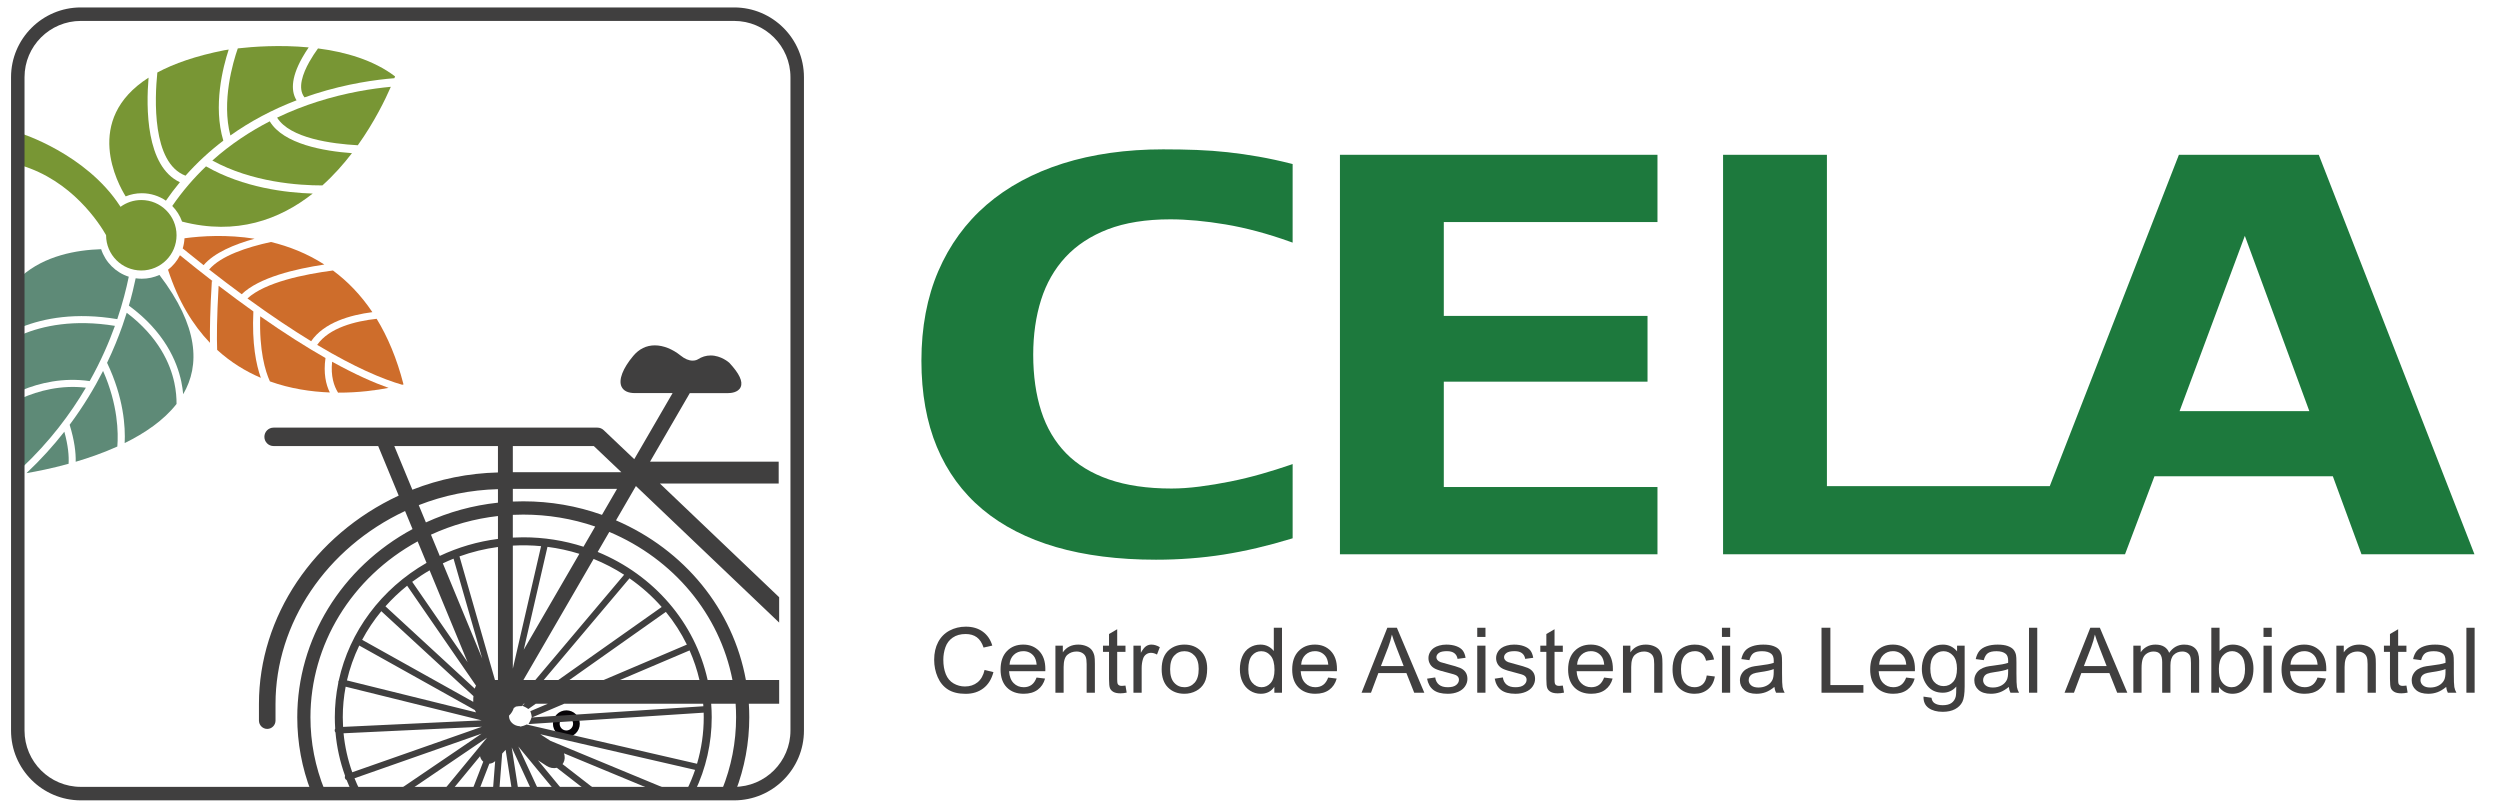 <?xml version="1.0" encoding="utf-8"?>
<!-- Generator: Adobe Illustrator 16.0.0, SVG Export Plug-In . SVG Version: 6.00 Build 0)  -->
<!DOCTYPE svg PUBLIC "-//W3C//DTD SVG 1.1//EN" "http://www.w3.org/Graphics/SVG/1.1/DTD/svg11.dtd">
<svg version="1.1" id="Capa_1" xmlns="http://www.w3.org/2000/svg" xmlns:xlink="http://www.w3.org/1999/xlink" x="0px" y="0px"
	 width="504.321px" height="162.954px" viewBox="0 0 504.321 162.954" enable-background="new 0 0 504.321 162.954"
	 xml:space="preserve">
<g>
	<g>
		<path fill="#789634" d="M28.508,40.351c-1.569,0-3.018,0.509-4.194,1.37l-0.13-0.197C17.297,30.972,4.107,26.869,4.107,26.869
			v6.448c10.436,3.054,16.007,11.853,17.293,14.117c0,0.008,0,0.016,0,0.024c0,3.925,3.182,7.107,7.108,7.107
			c3.925,0,7.107-3.182,7.107-7.107S32.433,40.351,28.508,40.351z"/>
		<g>
			<path fill="#789634" d="M64.151,9.769c-0.577,0.796-1.196,1.722-1.747,2.701c-1.289,2.293-2.448,5.329-0.973,7.175
				c0.691-0.245,1.389-0.482,2.095-0.707c6.525-2.078,12.297-2.867,16.032-3.162c0.091-0.237,0.138-0.366,0.138-0.366
				C75.321,12.089,69.636,10.474,64.151,9.769z"/>
			<path fill="#789634" d="M54.416,24.472c-3.857,1.982-7.832,4.56-11.582,7.908c8.038,4.415,17.48,5.031,22.202,5.025
				c2.257-2.03,4.242-4.265,5.964-6.509C65.399,30.49,57.18,29.092,54.416,24.472z"/>
			<path fill="#789634" d="M55.9,23.731c2.598,4.172,11.06,5.287,16.279,5.571c3.358-4.706,5.555-9.245,6.663-11.792
				c-3.668,0.342-8.992,1.145-14.867,3.02C61.469,21.332,58.729,22.375,55.9,23.731z"/>
			<path fill="#789634" d="M46.475,27.328c4.01-2.849,8.483-5.227,13.348-7.092c-1.003-1.599-1.295-4.256,1.152-8.599
				c0.414-0.734,0.859-1.434,1.297-2.076c-5.82-0.545-11.208-0.149-14.302,0.202C46.991,12.574,44.668,20.432,46.475,27.328z"/>
			<path fill="#789634" d="M37.423,35.44c2.294-2.588,4.841-4.947,7.627-7.065c-2.092-6.995-0.085-14.818,1.085-18.378
				c-0.565,0.082-0.877,0.137-0.877,0.137c-5.762,1.139-10.172,2.691-13.519,4.494C31.211,19.841,30.616,32.858,37.423,35.44z"/>
			<path fill="#789634" d="M28.607,38.979c1.804,0,3.478,0.555,4.862,1.502c0.888-1.286,1.829-2.528,2.82-3.724
				c-6.881-3.195-6.82-15.099-6.32-21.092c-13.327,8.516-6.153,21.489-4.618,23.952C26.356,39.207,27.455,38.979,28.607,38.979z"/>
			<path fill="#789634" d="M41.558,33.56c-2.417,2.309-4.719,4.955-6.81,7.99c0.873,0.884,1.555,1.957,1.981,3.15
				c10.975,2.846,19.708-0.411,26.354-5.652C57.735,38.887,49.098,37.871,41.558,33.56z"/>
		</g>
		<g>
			<g>
				<path fill="#CE6D2B" d="M42.188,54.37c2.298,1.796,4.488,3.454,6.57,4.985c3.488-3.379,10.816-5.114,16.669-5.99
					c-3.49-2.247-7.176-3.677-10.771-4.549C49.815,49.865,44.562,51.595,42.188,54.37z"/>
				<path fill="#CE6D2B" d="M62.765,68.837c2.591-3.788,7.884-5.293,12.354-5.868c-2.36-3.521-5.069-6.27-7.953-8.404
					c-5.772,0.758-13.674,2.361-17.246,5.639C54.795,63.746,59.066,66.577,62.765,68.837z"/>
				<path fill="#CE6D2B" d="M66.997,72.97c-0.303,2.909,0.372,4.914,1.197,6.238c4.198,0.018,7.813-0.499,10.195-0.96
					C75.505,77.23,71.752,75.597,66.997,72.97z"/>
				<path fill="#CE6D2B" d="M51.112,62.826c-2.214-1.577-4.549-3.298-7.011-5.178c-0.373,6.409-0.384,10.452-0.295,12.93
					c2.745,2.51,5.744,4.334,8.812,5.641C51.682,73.606,50.799,69.344,51.112,62.826z"/>
				<path fill="#CE6D2B" d="M75.981,64.313c-4.297,0.471-9.565,1.781-11.999,5.259c3.952,2.363,7.211,4.048,9.823,5.248
					c3.053,1.402,5.477,2.266,7.337,2.799c0.169-0.046,0.257-0.072,0.257-0.072C80.051,72.29,78.191,67.927,75.981,64.313z"/>
				<path fill="#CE6D2B" d="M65.661,72.221c-3.779-2.151-8.151-4.904-13.169-8.42c-0.219,6.95,1.005,11.042,1.955,13.135
					c4.117,1.478,8.292,2.09,12.086,2.236C65.738,77.557,65.223,75.299,65.661,72.221z"/>
				<path fill="#CE6D2B" d="M37.219,48.064c-0.037,0.71-0.161,1.397-0.36,2.051c1.44,1.174,2.847,2.302,4.212,3.378
					c2.114-2.49,6.146-4.188,10.287-5.335C45.813,47.283,40.721,47.595,37.219,48.064z"/>
				<path fill="#CE6D2B" d="M42.898,56.726c-2.106-1.626-4.305-3.37-6.594-5.232c-0.58,1.144-1.406,2.141-2.41,2.922
					c2.067,6.364,5.022,11.158,8.461,14.744c-0.043-2.712,0.029-6.69,0.38-12.443L42.898,56.726z"/>
			</g>
		</g>
		<g>
			<g>
				<path fill="#5E8A77" d="M14.05,85.689c0.976,3.185,1.266,5.624,1.219,7.462c2.701-0.797,5.594-1.808,8.4-3.074
					c0.218-2.726,0.149-8.391-2.878-15.25C19.025,78.298,16.814,81.981,14.05,85.689z"/>
				<path fill="#5E8A77" d="M35.171,77.212c-0.807-3.776-3.139-9.227-9.607-14.117c-0.265,0.85-0.552,1.723-0.867,2.618
					c-0.801,2.278-1.818,4.802-3.098,7.478c3.359,7.035,3.716,12.92,3.551,16.191c4.093-2.009,7.883-4.594,10.465-7.894
					C35.622,80.3,35.52,78.839,35.171,77.212z"/>
				<path fill="#5E8A77" d="M12.98,87.087c-2.205,2.815-4.736,5.629-7.64,8.36c1.967-0.334,5.017-0.93,8.496-1.887
					C13.93,92.034,13.76,89.926,12.98,87.087z"/>
				<path fill="#5E8A77" d="M32.161,55.461c-1.083,0.491-2.286,0.767-3.554,0.767c-0.421,0-0.833-0.032-1.239-0.09
					c-0.342,1.652-0.788,3.504-1.371,5.513c7.167,5.253,9.711,11.223,10.577,15.341c0.188,0.899,0.308,1.747,0.378,2.532
					C40.365,73.681,40.088,65.86,32.161,55.461z"/>
				<path fill="#5E8A77" d="M20.405,50.269c-4.988,0.157-11.373,1.3-16.061,5.429v10.286c4.564-1.815,10.949-3.004,19.313-1.606
					c1.078-3.192,1.814-6.098,2.321-8.558C23.342,54.976,21.259,52.899,20.405,50.269z"/>
				<path fill="#5E8A77" d="M4.344,67.515v11.231c3.685-1.523,8.425-2.635,13.745-1.869c2.26-4.025,3.903-7.833,5.093-11.143
					C14.911,64.397,8.696,65.679,4.344,67.515z"/>
				<path fill="#5E8A77" d="M4.344,80.328v14.108c5.642-5.298,9.851-10.919,12.979-16.229C12.303,77.619,7.8,78.816,4.344,80.328z"
					/>
			</g>
		</g>
	</g>
	<path fill="#403F3F" d="M148.104,1.5H16.301C8.54,1.5,2.226,7.814,2.226,15.576v131.802c0,7.761,6.314,14.076,14.076,14.076
		h131.802c7.762,0,14.076-6.314,14.076-14.076V15.576C162.18,7.814,155.865,1.5,148.104,1.5z M148.104,158.732H16.301
		c-6.261,0-11.354-5.093-11.354-11.354V15.576c0-6.261,5.093-11.354,11.354-11.354h131.802c6.261,0,11.354,5.093,11.354,11.354
		v131.802C159.458,153.639,154.364,158.732,148.104,158.732z"/>
	<circle fill="none" stroke="#070407" stroke-width="1.355" stroke-miterlimit="10" cx="114.253" cy="146.004" r="2.031"/>
	<path fill="#403F3F" d="M157.178,125.592v-5.113l-24.061-22.939h23.966v-4.408h-25.952l8.022-13.832l7.745,0.001
		c0.466,0,2.022-0.088,2.517-1.221c0.484-1.108-0.255-2.7-2.29-4.893c-0.066-0.061-1.652-1.479-3.768-1.479
		c-0.914,0-1.789,0.266-2.606,0.795c-0.015,0.01-0.384,0.245-1.019,0.245c-0.775,0-1.593-0.343-2.431-1.021
		c-1.616-1.308-3.51-2.058-5.196-2.058c-1.708,0-3.173,0.714-4.356,2.122c-2.119,2.522-3.006,4.84-2.373,6.201
		c0.404,0.867,1.324,1.307,2.735,1.307h7.566l-7.73,13.328l-6.168-5.857c-0.344-0.325-0.792-0.504-1.263-0.504H55.176
		c-1.016,0-1.843,0.833-1.843,1.857c0,1.024,0.827,1.858,1.843,1.858H76.29l4.137,9.997c-17.141,7.972-28.191,24.41-28.191,42.001
		v3.379c0,0.929,0.75,1.684,1.671,1.684c0.922,0,1.672-0.755,1.672-1.684v-3.379c0-16.238,10.241-31.453,26.134-38.892l1.507,3.643
		c-14.356,7.739-23.255,22.247-23.255,37.964c0,5.152,0.938,10.199,2.787,15l0.117,0.303h2.872l-0.263-0.65
		c-1.893-4.679-2.853-9.609-2.853-14.653c0-14.635,8.272-28.184,21.624-35.482l1.794,4.335
		c-9.116,5.228-15.555,13.854-17.708,23.744c-0.041,0.062-0.072,0.131-0.09,0.206c-0.021,0.09-0.023,0.182-0.007,0.27
		c-0.463,2.276-0.697,4.606-0.697,6.927c0,0.738,0.026,1.506,0.078,2.288c-0.071,0.11-0.109,0.241-0.104,0.378
		c0.007,0.151,0.066,0.289,0.16,0.395c0.262,2.982,0.913,5.925,1.935,8.754c-0.065,0.146-0.078,0.315-0.023,0.477
		c0.059,0.171,0.185,0.306,0.342,0.378c0.307,0.781,0.653,1.575,1.031,2.364l0.129,0.269h1.791l-0.334-0.682
		c-0.372-0.758-0.718-1.536-1.031-2.319L97.148,148L79.49,159.998h2.297l16.458-11.182l-9.218,11.182h1.671l6.141-7.449
		c0.069,0.346,0.227,0.673,0.474,0.939c0.054,0.058,0.112,0.112,0.174,0.163l-2.456,6.346h1.381l2.299-5.94
		c0.439-0.023,0.851-0.206,1.176-0.521l-0.5,6.461h1.292l0.619-7.979l0.699-0.754l1.356,8.733h1.305l-1.432-9.22l4.262,9.22h1.419
		l-4.345-9.4l7.761,9.4h1.672l-5.475-6.631l1.73,1.128c0.645,0.419,1.414,0.561,2.081,0.392l6.589,5.112h2.107l-7.548-5.854
		c0.062-0.08,0.117-0.164,0.167-0.253c0.324-0.578,0.348-1.276,0.124-1.923l19.275,7.994l3.458,0.036l-25.483-10.56l-2.031-1.323
		l31.229,7.193c-0.46,1.362-1.016,2.708-1.654,4.008l-0.334,0.682h1.795l0.129-0.269c2.268-4.741,3.418-9.799,3.418-15.034
		c0-0.888-0.037-1.803-0.109-2.726h4.931c0.063,0.903,0.094,1.818,0.094,2.726c0,5.044-0.96,9.974-2.853,14.653l-0.263,0.65h2.872
		l0.117-0.303c1.849-4.8,2.786-9.847,2.786-15c0-0.896-0.03-1.811-0.089-2.726h6.12v-4.794h-6.714
		c-2.603-14.248-12.355-26.23-26.2-32.202l4.016-6.925L157.178,125.592z M86.664,115.052l7.667,18.529l-11.177-16.212
		C84.276,116.532,85.453,115.755,86.664,115.052z M82.132,118.159l13.896,20.157c-0.111,0.187-0.196,0.388-0.254,0.598
		l-18.016-16.599C79.086,120.82,80.554,119.425,82.132,118.159z M76.92,123.297l18.591,17.127c-0.029,0.176-0.043,0.352-0.043,0.525
		v0.634l-22.412-12.513C74.139,127.035,75.436,125.097,76.92,123.297z M72.47,130.223l23.302,13.01
		c0.074,0.163,0.161,0.321,0.259,0.472l-26.042-6.446C70.546,134.841,71.379,132.478,72.47,130.223z M69.148,144.694
		c0-2.065,0.194-4.138,0.579-6.168l27.429,6.789l-27.949,1.32C69.167,145.972,69.148,145.321,69.148,144.694z M71.059,155.788
		c-0.904-2.546-1.493-5.188-1.753-7.865l27.919-1.318L71.059,155.788z M89.331,113.643c0.705-0.335,1.429-0.652,2.163-0.945
		l5.783,20.15L89.331,113.643z M100.451,137.174h-0.603l-7.157-24.935c2.504-0.904,5.11-1.54,7.76-1.896V137.174z M100.451,108.714
		c-4.094,0.527-8.039,1.681-11.739,3.434l-1.775-4.289c4.268-1.965,8.809-3.229,13.514-3.762V108.714z M100.451,101.403
		c-5.056,0.54-9.941,1.879-14.536,3.984l-1.443-3.487c5.08-1.993,10.451-3.076,15.979-3.223V101.403z M100.451,95.308
		c-5.974,0.149-11.778,1.32-17.266,3.482l-3.646-8.809h20.911V95.308z M103.452,103.859c0.734-0.035,1.426-0.051,2.104-0.051
		c4.979,0,9.858,0.81,14.512,2.407l-2.364,4.076c-3.911-1.263-7.997-1.903-12.149-1.903c-0.675,0-1.381,0.02-2.104,0.058V103.859z
		 M125.077,137.174l14.028-5.967c0.848,1.914,1.518,3.911,1.996,5.967H125.077z M141.85,141.968
		c0.014,0.168,0.027,0.337,0.039,0.506l-34.348,2.241l-0.227,0.015l6.494-2.763H141.85z M121.777,137.174h-6.909l19.454-13.739
		c1.668,2.042,3.089,4.255,4.238,6.6L121.777,137.174z M112.63,137.174h-2.946l17.301-20.51c2.429,1.69,4.606,3.632,6.499,5.782
		L112.63,137.174z M107.996,137.174h-2.409l14.165-24.422c2.147,0.87,4.214,1.941,6.153,3.191L107.996,137.174z M105.845,141.968
		l-0.505,0.356l0.301-0.356H105.845z M105.655,131.065l4.785-20.749c2.186,0.281,4.345,0.752,6.434,1.405L105.655,131.065z
		 M103.452,110.063c1.955-0.107,3.808-0.066,5.7,0.111l-5.691,24.677l-0.008,0.015V110.063z M140.61,154.072l-34.382-7.919
		l-0.154,0.079c-0.154,0.079-0.317,0.141-0.484,0.185l-0.602,0.158l-0.117-0.074l-0.116-0.009c-1.162-0.089-2.072-0.978-2.072-2.022
		c0-0.037,0.001-0.072,0.003-0.108c0.458-0.442,0.787-0.972,0.961-1.551c0.037-0.023,0.074-0.045,0.112-0.067l0.245-0.138
		l-0.001-0.063l0.608-0.08c0.109-0.015,0.22-0.029,0.391-0.022l0.231,0.009l0.091-0.108l0.714,0.346
		c0.094,0.046,0.181,0.1,0.266,0.157l0.271,0.184l1.505-1.063h2.429l-3.532,1.502l0.14,0.415c0.03,0.087,0.05,0.178,0.066,0.271
		l0.102,0.576l-0.069,0.005l-0.097,0.309c-0.031,0.098-0.073,0.19-0.12,0.28l-0.389,0.746l35.337-2.305
		c0.009,0.308,0.015,0.617,0.015,0.928C141.964,147.874,141.509,151.026,140.61,154.072z M147.759,137.174h-5.008
		c-2.554-11.545-10.802-21.147-22.181-25.833l2.343-4.039C135.924,112.797,145.163,123.91,147.759,137.174z M121.435,103.859
		c-5.082-1.811-10.422-2.729-15.878-2.729c-0.678,0-1.384,0.016-2.104,0.048v-2.556h21.021L121.435,103.859z M103.452,95.254v-5.273
		h16.335l5.554,5.273H103.452z"/>
	<path fill="#1D793D" d="M254.461,95.61c-2.027,0.58-4.122,1.089-6.225,1.516c-2.11,0.425-4.206,0.772-6.232,1.031
		c-2.025,0.26-3.938,0.393-5.682,0.393c-4.858,0-9.104-0.618-12.619-1.836c-3.503-1.211-6.416-2.99-8.657-5.288
		c-2.242-2.296-3.922-5.142-4.993-8.456c-1.077-3.334-1.624-7.176-1.624-11.42c0-4.002,0.533-7.723,1.585-11.057
		c1.045-3.315,2.7-6.213,4.918-8.614c2.217-2.397,5.091-4.287,8.543-5.619c3.467-1.336,7.707-2.014,12.604-2.014
		c3.326,0,7.082,0.347,11.163,1.03c4.081,0.686,8.43,1.849,12.929,3.457l0.591,0.211V33.093l-0.334-0.085
		c-2.252-0.57-4.449-1.044-6.532-1.409c-2.067-0.364-4.156-0.663-6.211-0.89c-2.045-0.223-4.149-0.377-6.25-0.459
		c-2.107-0.081-4.396-0.122-6.799-0.122c-7.448,0-14.258,0.961-20.24,2.856c-5.996,1.9-11.166,4.699-15.366,8.319
		c-4.204,3.624-7.484,8.13-9.749,13.393c-2.261,5.256-3.407,11.337-3.407,18.073c0,6.576,1.051,12.429,3.124,17.397
		c2.078,4.984,5.171,9.216,9.194,12.579c4.016,3.358,9.012,5.921,14.851,7.618c5.821,1.69,12.601,2.547,20.149,2.547
		c4.708,0,9.309-0.351,13.673-1.042c4.371-0.692,8.941-1.763,13.584-3.184l0.314-0.096V93.615l-0.588,0.203
		C258.425,94.423,256.502,95.026,254.461,95.61z"/>
	<polygon fill="#1D793D" points="270.304,111.814 334.359,111.814 334.359,98.245 293.256,98.245 291.256,98.245 291.256,96.245 
		291.256,78.993 291.256,76.993 293.256,76.993 332.352,76.993 332.352,63.729 293.256,63.729 291.256,63.729 291.256,61.729 
		291.256,46.795 291.256,44.795 293.256,44.795 334.359,44.795 334.359,31.226 270.304,31.226 	"/>
	<path fill="#1D793D" d="M499.169,111.814L467.76,31.226h-28.215l-25.552,65.563l-0.496,1.274h-1.367h-41.588h-2v-2V31.226h-20.951
		v80.588h57.621h9.637h13.826l5.45-14.439l0.488-1.294h1.383h33.21h1.396l0.48,1.311l5.298,14.423H499.169z M462.995,82.938H442.56
		h-2.879l1.005-2.698l10.277-27.6l1.885-5.063l1.866,5.07l10.157,27.6l0.99,2.691H462.995z"/>
	<g>
		<g>
			<path fill="#403F3F" d="M198.615,135.146l1.79,0.438c-0.375,1.424-1.05,2.51-2.025,3.258c-0.975,0.748-2.167,1.122-3.575,1.122
				c-1.458,0-2.643-0.287-3.557-0.862c-0.913-0.575-1.608-1.407-2.085-2.498c-0.477-1.09-0.715-2.261-0.715-3.512
				c0-1.364,0.269-2.555,0.807-3.571c0.539-1.015,1.304-1.787,2.297-2.314c0.994-0.527,2.087-0.791,3.281-0.791
				c1.353,0,2.491,0.333,3.414,1.001c0.922,0.667,1.565,1.606,1.928,2.815l-1.762,0.402c-0.314-0.953-0.769-1.647-1.366-2.082
				c-0.597-0.435-1.347-0.652-2.251-0.652c-1.039,0-1.908,0.241-2.606,0.724c-0.699,0.482-1.189,1.13-1.472,1.944
				c-0.283,0.813-0.424,1.651-0.424,2.516c0,1.114,0.167,2.086,0.502,2.917c0.335,0.832,0.857,1.453,1.564,1.864
				c0.707,0.411,1.473,0.617,2.297,0.617c1.002,0,1.851-0.28,2.546-0.84C197.898,137.08,198.369,136.248,198.615,135.146z"/>
			<path fill="#403F3F" d="M209.105,136.683l1.716,0.206c-0.271,0.971-0.772,1.725-1.504,2.261s-1.667,0.804-2.805,0.804
				c-1.433,0-2.569-0.428-3.409-1.282c-0.839-0.855-1.259-2.054-1.259-3.598c0-1.597,0.424-2.836,1.273-3.718
				s1.95-1.323,3.303-1.323c1.31,0,2.38,0.432,3.211,1.296c0.83,0.864,1.245,2.079,1.245,3.646c0,0.095-0.003,0.239-0.009,0.429
				h-7.308c0.061,1.043,0.366,1.841,0.914,2.396c0.547,0.554,1.23,0.832,2.048,0.832c0.609,0,1.129-0.155,1.56-0.465
				C208.511,137.857,208.853,137.362,209.105,136.683z M203.652,134.083h5.471c-0.074-0.799-0.283-1.397-0.627-1.797
				c-0.529-0.619-1.215-0.929-2.058-0.929c-0.763,0-1.404,0.248-1.924,0.742C203.995,132.593,203.708,133.254,203.652,134.083z"/>
			<path fill="#403F3F" d="M212.907,139.74v-9.492h1.495v1.35c0.719-1.042,1.759-1.564,3.118-1.564c0.591,0,1.133,0.103,1.628,0.308
				c0.495,0.206,0.866,0.476,1.112,0.809c0.246,0.334,0.418,0.73,0.517,1.188c0.062,0.298,0.092,0.82,0.092,1.564v5.836h-1.661
				v-5.773c0-0.655-0.065-1.146-0.194-1.47c-0.129-0.325-0.358-0.584-0.688-0.778c-0.329-0.193-0.715-0.29-1.158-0.29
				c-0.708,0-1.318,0.217-1.832,0.652c-0.514,0.435-0.771,1.26-0.771,2.476v5.184H212.907z"/>
			<path fill="#403F3F" d="M227.042,138.301l0.24,1.421c-0.467,0.096-0.886,0.143-1.255,0.143c-0.603,0-1.07-0.093-1.402-0.277
				c-0.332-0.184-0.566-0.427-0.701-0.728c-0.136-0.301-0.203-0.934-0.203-1.899v-5.46h-1.218v-1.251h1.218v-2.35l1.651-0.966v3.316
				h1.67v1.251h-1.67v5.55c0,0.459,0.029,0.754,0.088,0.885c0.059,0.131,0.153,0.235,0.286,0.313
				c0.132,0.078,0.321,0.116,0.567,0.116C226.498,138.363,226.74,138.343,227.042,138.301z"/>
			<path fill="#403F3F" d="M228.647,139.74v-9.492h1.494v1.439c0.382-0.673,0.734-1.117,1.057-1.332
				c0.323-0.214,0.678-0.322,1.065-0.322c0.56,0,1.129,0.173,1.707,0.519l-0.572,1.492c-0.406-0.232-0.812-0.349-1.218-0.349
				c-0.363,0-0.689,0.106-0.979,0.317c-0.289,0.211-0.495,0.505-0.618,0.88c-0.185,0.572-0.277,1.198-0.277,1.877v4.969H228.647z"/>
			<path fill="#403F3F" d="M234.34,134.994c0-1.757,0.504-3.06,1.513-3.905c0.843-0.703,1.87-1.055,3.082-1.055
				c1.347,0,2.448,0.427,3.303,1.283c0.855,0.854,1.283,2.036,1.283,3.543c0,1.222-0.189,2.183-0.567,2.882
				c-0.378,0.7-0.929,1.244-1.651,1.631c-0.723,0.387-1.512,0.581-2.367,0.581c-1.372,0-2.48-0.426-3.326-1.278
				C234.763,137.824,234.34,136.597,234.34,134.994z M236.046,134.994c0,1.216,0.273,2.126,0.821,2.73
				c0.547,0.605,1.236,0.908,2.067,0.908c0.824,0,1.51-0.304,2.057-0.912c0.548-0.608,0.821-1.534,0.821-2.78
				c0-1.173-0.275-2.063-0.826-2.667c-0.55-0.605-1.235-0.908-2.053-0.908c-0.831,0-1.52,0.301-2.067,0.903
				C236.32,132.87,236.046,133.778,236.046,134.994z"/>
			<path fill="#403F3F" d="M257.073,139.74v-1.198c-0.621,0.941-1.535,1.412-2.74,1.412c-0.782,0-1.5-0.208-2.155-0.625
				c-0.655-0.417-1.163-1-1.522-1.748c-0.36-0.748-0.54-1.607-0.54-2.578c0-0.948,0.163-1.807,0.489-2.579
				c0.327-0.771,0.815-1.363,1.467-1.774c0.652-0.411,1.381-0.617,2.187-0.617c0.591,0,1.116,0.121,1.578,0.362
				c0.461,0.241,0.836,0.556,1.125,0.943v-4.701h1.652v13.103H257.073z M251.823,135.003c0,1.216,0.265,2.124,0.794,2.726
				c0.529,0.602,1.153,0.903,1.873,0.903c0.726,0,1.343-0.288,1.85-0.863s0.761-1.452,0.761-2.632c0-1.299-0.258-2.252-0.775-2.86
				c-0.517-0.607-1.153-0.912-1.91-0.912c-0.738,0-1.355,0.292-1.85,0.876C252.071,132.825,251.823,133.746,251.823,135.003z"/>
			<path fill="#403F3F" d="M267.933,136.683l1.716,0.206c-0.271,0.971-0.772,1.725-1.503,2.261
				c-0.732,0.536-1.667,0.804-2.805,0.804c-1.434,0-2.57-0.428-3.41-1.282c-0.839-0.855-1.26-2.054-1.26-3.598
				c0-1.597,0.424-2.836,1.273-3.718s1.95-1.323,3.303-1.323c1.311,0,2.381,0.432,3.212,1.296c0.83,0.864,1.245,2.079,1.245,3.646
				c0,0.095-0.004,0.239-0.009,0.429h-7.308c0.062,1.043,0.365,1.841,0.914,2.396c0.546,0.554,1.229,0.832,2.047,0.832
				c0.609,0,1.13-0.155,1.56-0.465C267.34,137.857,267.681,137.362,267.933,136.683z M262.481,134.083h5.471
				c-0.074-0.799-0.283-1.397-0.627-1.797c-0.529-0.619-1.216-0.929-2.059-0.929c-0.762,0-1.403,0.248-1.924,0.742
				C262.824,132.593,262.535,133.254,262.481,134.083z"/>
			<path fill="#403F3F" d="M274.667,139.74l5.195-13.103h1.929l5.535,13.103h-2.039l-1.577-3.968h-5.655l-1.486,3.968H274.667z
				 M278.571,134.359h4.585l-1.411-3.628c-0.431-1.103-0.75-2.008-0.96-2.717c-0.172,0.84-0.414,1.674-0.728,2.502L278.571,134.359z
				"/>
			<path fill="#403F3F" d="M287.88,136.907l1.643-0.25c0.092,0.638,0.349,1.126,0.771,1.466c0.421,0.34,1.01,0.51,1.768,0.51
				c0.762,0,1.327-0.151,1.696-0.452c0.369-0.301,0.555-0.654,0.555-1.059c0-0.364-0.163-0.649-0.489-0.858
				c-0.228-0.143-0.793-0.325-1.698-0.545c-1.217-0.298-2.062-0.555-2.532-0.773c-0.471-0.217-0.827-0.519-1.07-0.902
				c-0.243-0.385-0.364-0.809-0.364-1.274c0-0.423,0.1-0.814,0.3-1.175c0.2-0.36,0.472-0.66,0.816-0.898
				c0.258-0.185,0.61-0.341,1.056-0.469c0.447-0.127,0.925-0.192,1.436-0.192c0.769,0,1.444,0.107,2.025,0.322
				s1.01,0.505,1.287,0.871c0.276,0.367,0.467,0.857,0.571,1.47l-1.623,0.215c-0.074-0.489-0.287-0.87-0.641-1.144
				c-0.354-0.274-0.854-0.411-1.5-0.411c-0.763,0-1.308,0.122-1.634,0.367c-0.325,0.244-0.489,0.53-0.489,0.857
				c0,0.209,0.068,0.397,0.204,0.563c0.135,0.173,0.348,0.315,0.636,0.429c0.167,0.06,0.656,0.197,1.468,0.412
				c1.175,0.303,1.994,0.552,2.459,0.746c0.464,0.194,0.828,0.475,1.094,0.845c0.264,0.369,0.396,0.828,0.396,1.376
				c0,0.536-0.16,1.042-0.484,1.515c-0.322,0.474-0.788,0.84-1.397,1.1c-0.609,0.259-1.298,0.389-2.066,0.389
				c-1.273,0-2.243-0.256-2.911-0.769C288.491,138.673,288.066,137.914,287.88,136.907z"/>
			<path fill="#403F3F" d="M298.002,128.488v-1.851h1.66v1.851H298.002z M298.002,139.74v-9.492h1.66v9.492H298.002z"/>
			<path fill="#403F3F" d="M301.526,136.907l1.644-0.25c0.092,0.638,0.349,1.126,0.77,1.466s1.01,0.51,1.768,0.51
				c0.762,0,1.328-0.151,1.697-0.452c0.368-0.301,0.554-0.654,0.554-1.059c0-0.364-0.163-0.649-0.489-0.858
				c-0.228-0.143-0.793-0.325-1.698-0.545c-1.217-0.298-2.062-0.555-2.532-0.773c-0.471-0.217-0.827-0.519-1.07-0.902
				c-0.243-0.385-0.364-0.809-0.364-1.274c0-0.423,0.1-0.814,0.301-1.175c0.199-0.36,0.472-0.66,0.816-0.898
				c0.257-0.185,0.609-0.341,1.056-0.469c0.446-0.127,0.924-0.192,1.435-0.192c0.769,0,1.444,0.107,2.025,0.322
				s1.011,0.505,1.287,0.871c0.276,0.367,0.467,0.857,0.571,1.47l-1.623,0.215c-0.074-0.489-0.287-0.87-0.641-1.144
				c-0.354-0.274-0.854-0.411-1.5-0.411c-0.763,0-1.307,0.122-1.634,0.367c-0.325,0.244-0.489,0.53-0.489,0.857
				c0,0.209,0.068,0.397,0.204,0.563c0.136,0.173,0.348,0.315,0.636,0.429c0.167,0.06,0.656,0.197,1.468,0.412
				c1.175,0.303,1.994,0.552,2.459,0.746c0.464,0.194,0.828,0.475,1.094,0.845c0.265,0.369,0.396,0.828,0.396,1.376
				c0,0.536-0.16,1.042-0.484,1.515c-0.322,0.474-0.788,0.84-1.397,1.1c-0.608,0.259-1.298,0.389-2.066,0.389
				c-1.273,0-2.243-0.256-2.91-0.769C302.136,138.673,301.711,137.914,301.526,136.907z"/>
			<path fill="#403F3F" d="M315.265,138.301l0.239,1.421c-0.467,0.096-0.886,0.143-1.255,0.143c-0.603,0-1.069-0.093-1.402-0.277
				c-0.332-0.184-0.565-0.427-0.701-0.728c-0.136-0.301-0.203-0.934-0.203-1.899v-5.46h-1.218v-1.251h1.218v-2.35l1.652-0.966v3.316
				h1.67v1.251h-1.67v5.55c0,0.459,0.029,0.754,0.087,0.885c0.059,0.131,0.154,0.235,0.286,0.313
				c0.133,0.078,0.321,0.116,0.567,0.116C314.72,138.363,314.963,138.343,315.265,138.301z"/>
			<path fill="#403F3F" d="M323.596,136.683l1.716,0.206c-0.271,0.971-0.772,1.725-1.504,2.261s-1.666,0.804-2.805,0.804
				c-1.434,0-2.569-0.428-3.409-1.282c-0.84-0.855-1.26-2.054-1.26-3.598c0-1.597,0.425-2.836,1.273-3.718s1.949-1.323,3.303-1.323
				c1.311,0,2.381,0.432,3.212,1.296c0.83,0.864,1.245,2.079,1.245,3.646c0,0.095-0.004,0.239-0.01,0.429h-7.308
				c0.063,1.043,0.366,1.841,0.913,2.396c0.549,0.554,1.231,0.832,2.049,0.832c0.609,0,1.13-0.155,1.56-0.465
				C323.002,137.857,323.343,137.362,323.596,136.683z M318.143,134.083h5.472c-0.074-0.799-0.284-1.397-0.628-1.797
				c-0.528-0.619-1.215-0.929-2.058-0.929c-0.763,0-1.403,0.248-1.924,0.742C318.486,132.593,318.199,133.254,318.143,134.083z"/>
			<path fill="#403F3F" d="M327.398,139.74v-9.492h1.494v1.35c0.72-1.042,1.759-1.564,3.119-1.564c0.591,0,1.133,0.103,1.628,0.308
				c0.496,0.206,0.866,0.476,1.112,0.809c0.245,0.334,0.418,0.73,0.517,1.188c0.062,0.298,0.092,0.82,0.092,1.564v5.836h-1.661
				v-5.773c0-0.655-0.063-1.146-0.193-1.47c-0.129-0.325-0.358-0.584-0.687-0.778c-0.329-0.193-0.716-0.29-1.158-0.29
				c-0.707,0-1.318,0.217-1.832,0.652c-0.513,0.435-0.77,1.26-0.77,2.476v5.184H327.398z"/>
			<path fill="#403F3F" d="M344.3,136.263l1.634,0.205c-0.179,1.091-0.636,1.944-1.371,2.561c-0.735,0.616-1.638,0.925-2.708,0.925
				c-1.34,0-2.418-0.425-3.233-1.273c-0.814-0.849-1.223-2.066-1.223-3.651c0-1.025,0.176-1.922,0.526-2.69s0.884-1.345,1.601-1.729
				c0.717-0.385,1.496-0.577,2.339-0.577c1.063,0,1.935,0.261,2.611,0.782c0.676,0.521,1.11,1.262,1.301,2.221l-1.614,0.241
				c-0.154-0.638-0.427-1.117-0.816-1.439c-0.392-0.322-0.863-0.482-1.417-0.482c-0.836,0-1.517,0.291-2.039,0.871
				c-0.523,0.581-0.784,1.5-0.784,2.758c0,1.275,0.252,2.201,0.757,2.779c0.504,0.579,1.162,0.868,1.974,0.868
				c0.652,0,1.196-0.194,1.634-0.581C343.907,137.663,344.183,137.067,344.3,136.263z"/>
			<path fill="#403F3F" d="M347.364,128.488v-1.851h1.66v1.851H347.364z M347.364,139.74v-9.492h1.66v9.492H347.364z"/>
			<path fill="#403F3F" d="M357.947,138.569c-0.615,0.506-1.208,0.864-1.776,1.073c-0.569,0.208-1.18,0.313-1.832,0.313
				c-1.077,0-1.904-0.254-2.482-0.764c-0.578-0.509-0.866-1.16-0.866-1.953c0-0.465,0.109-0.89,0.327-1.273
				c0.218-0.385,0.505-0.693,0.858-0.925c0.354-0.232,0.751-0.408,1.195-0.527c0.325-0.084,0.817-0.165,1.476-0.242
				c1.341-0.155,2.328-0.34,2.962-0.554c0.006-0.22,0.009-0.36,0.009-0.42c0-0.656-0.157-1.117-0.471-1.385
				c-0.425-0.363-1.055-0.545-1.891-0.545c-0.782,0-1.358,0.133-1.731,0.398c-0.371,0.265-0.646,0.734-0.824,1.407l-1.625-0.214
				c0.148-0.673,0.391-1.216,0.729-1.631c0.338-0.414,0.827-0.733,1.467-0.956c0.64-0.224,1.381-0.335,2.224-0.335
				c0.837,0,1.517,0.095,2.039,0.286c0.522,0.19,0.907,0.43,1.153,0.72c0.246,0.289,0.418,0.653,0.517,1.094
				c0.056,0.274,0.084,0.769,0.084,1.484v2.145c0,1.496,0.034,2.442,0.105,2.838c0.07,0.396,0.211,0.776,0.42,1.14h-1.734
				C358.106,139.406,357.995,139.016,357.947,138.569z M357.808,134.976c-0.604,0.239-1.507,0.441-2.713,0.607
				c-0.683,0.096-1.165,0.203-1.449,0.322c-0.282,0.119-0.501,0.293-0.654,0.522c-0.154,0.229-0.23,0.484-0.23,0.764
				c0,0.429,0.167,0.787,0.502,1.073c0.336,0.286,0.826,0.429,1.473,0.429c0.639,0,1.208-0.136,1.706-0.407
				c0.498-0.271,0.864-0.643,1.099-1.113c0.179-0.363,0.268-0.899,0.268-1.608V134.976z"/>
			<path fill="#403F3F" d="M367.45,139.74v-13.103h1.79v11.556h6.661v1.546H367.45z"/>
			<path fill="#403F3F" d="M384.528,136.683l1.716,0.206c-0.271,0.971-0.772,1.725-1.504,2.261
				c-0.732,0.536-1.667,0.804-2.805,0.804c-1.434,0-2.569-0.428-3.409-1.282c-0.84-0.855-1.26-2.054-1.26-3.598
				c0-1.597,0.425-2.836,1.273-3.718s1.949-1.323,3.303-1.323c1.311,0,2.381,0.432,3.212,1.296c0.83,0.864,1.245,2.079,1.245,3.646
				c0,0.095-0.004,0.239-0.01,0.429h-7.308c0.063,1.043,0.366,1.841,0.913,2.396c0.549,0.554,1.231,0.832,2.049,0.832
				c0.609,0,1.129-0.155,1.56-0.465C383.934,137.857,384.275,137.362,384.528,136.683z M379.075,134.083h5.472
				c-0.074-0.799-0.284-1.397-0.628-1.797c-0.528-0.619-1.215-0.929-2.058-0.929c-0.763,0-1.403,0.248-1.924,0.742
				C379.417,132.593,379.13,133.254,379.075,134.083z"/>
			<path fill="#403F3F" d="M388.024,140.526l1.615,0.233c0.067,0.482,0.255,0.833,0.563,1.055c0.411,0.298,0.975,0.446,1.688,0.446
				c0.769,0,1.362-0.148,1.781-0.446c0.417-0.298,0.701-0.715,0.848-1.251c0.087-0.328,0.126-1.016,0.12-2.064
				c-0.727,0.828-1.63,1.242-2.713,1.242c-1.347,0-2.389-0.471-3.127-1.412s-1.107-2.07-1.107-3.388
				c0-0.905,0.169-1.741,0.508-2.506c0.338-0.766,0.828-1.357,1.471-1.774c0.644-0.417,1.398-0.625,2.266-0.625
				c1.156,0,2.109,0.453,2.86,1.359v-1.145h1.531v8.205c0,1.478-0.155,2.525-0.466,3.141c-0.311,0.617-0.803,1.104-1.477,1.462
				c-0.673,0.357-1.502,0.536-2.485,0.536c-1.17,0-2.114-0.254-2.833-0.764C388.347,142.318,388,141.551,388.024,140.526z
				 M389.399,134.824c0,1.245,0.256,2.154,0.766,2.726c0.511,0.572,1.149,0.858,1.919,0.858c0.764,0,1.402-0.284,1.92-0.853
				c0.516-0.569,0.774-1.461,0.774-2.677c0-1.162-0.267-2.038-0.798-2.627c-0.533-0.59-1.174-0.885-1.924-0.885
				c-0.738,0-1.365,0.291-1.883,0.872C389.658,132.817,389.399,133.68,389.399,134.824z"/>
			<path fill="#403F3F" d="M405.232,138.569c-0.614,0.506-1.207,0.864-1.776,1.073c-0.569,0.208-1.179,0.313-1.831,0.313
				c-1.077,0-1.904-0.254-2.482-0.764c-0.578-0.509-0.867-1.16-0.867-1.953c0-0.465,0.109-0.89,0.328-1.273
				c0.218-0.385,0.504-0.693,0.857-0.925c0.354-0.232,0.752-0.408,1.195-0.527c0.325-0.084,0.817-0.165,1.477-0.242
				c1.34-0.155,2.328-0.34,2.962-0.554c0.006-0.22,0.009-0.36,0.009-0.42c0-0.656-0.157-1.117-0.471-1.385
				c-0.425-0.363-1.056-0.545-1.891-0.545c-0.782,0-1.358,0.133-1.731,0.398c-0.372,0.265-0.646,0.734-0.825,1.407l-1.624-0.214
				c0.148-0.673,0.391-1.216,0.729-1.631c0.338-0.414,0.827-0.733,1.466-0.956c0.641-0.224,1.382-0.335,2.225-0.335
				c0.836,0,1.517,0.095,2.039,0.286c0.522,0.19,0.907,0.43,1.152,0.72c0.246,0.289,0.419,0.653,0.518,1.094
				c0.056,0.274,0.083,0.769,0.083,1.484v2.145c0,1.496,0.035,2.442,0.105,2.838c0.071,0.396,0.212,0.776,0.421,1.14h-1.734
				C405.392,139.406,405.281,139.016,405.232,138.569z M405.094,134.976c-0.604,0.239-1.508,0.441-2.713,0.607
				c-0.684,0.096-1.165,0.203-1.449,0.322c-0.283,0.119-0.501,0.293-0.655,0.522c-0.153,0.229-0.23,0.484-0.23,0.764
				c0,0.429,0.168,0.787,0.503,1.073c0.335,0.286,0.826,0.429,1.473,0.429c0.639,0,1.207-0.136,1.706-0.407
				c0.498-0.271,0.864-0.643,1.099-1.113c0.178-0.363,0.268-0.899,0.268-1.608V134.976z"/>
			<path fill="#403F3F" d="M409.31,139.74v-13.103h1.661v13.103H409.31z"/>
			<path fill="#403F3F" d="M416.478,139.74l5.195-13.103h1.929l5.535,13.103h-2.039l-1.578-3.968h-5.655l-1.485,3.968H416.478z
				 M420.381,134.359h4.585l-1.411-3.628c-0.431-1.103-0.751-2.008-0.96-2.717c-0.172,0.84-0.414,1.674-0.729,2.502L420.381,134.359
				z"/>
			<path fill="#403F3F" d="M430.355,139.74v-9.492h1.486v1.332c0.307-0.464,0.717-0.838,1.227-1.122
				c0.511-0.283,1.092-0.424,1.743-0.424c0.726,0,1.321,0.146,1.785,0.438c0.465,0.292,0.793,0.7,0.983,1.224
				c0.774-1.108,1.784-1.662,3.026-1.662c0.972,0,1.72,0.261,2.241,0.782c0.523,0.521,0.785,1.325,0.785,2.409v6.516h-1.651v-5.979
				c0-0.643-0.055-1.106-0.162-1.389c-0.107-0.283-0.303-0.511-0.586-0.684c-0.283-0.173-0.615-0.259-0.996-0.259
				c-0.689,0-1.261,0.222-1.716,0.666s-0.683,1.154-0.683,2.131v5.515h-1.661v-6.167c0-0.715-0.136-1.251-0.406-1.608
				s-0.714-0.536-1.328-0.536c-0.469,0-0.9,0.119-1.296,0.357c-0.397,0.238-0.686,0.587-0.863,1.045
				c-0.179,0.459-0.268,1.12-0.268,1.984v4.925H430.355z"/>
			<path fill="#403F3F" d="M447.627,139.74h-1.54v-13.103h1.66v4.675c0.701-0.853,1.596-1.278,2.685-1.278
				c0.604,0,1.174,0.118,1.711,0.353c0.539,0.236,0.981,0.566,1.329,0.992c0.348,0.426,0.62,0.94,0.816,1.542
				c0.196,0.601,0.296,1.245,0.296,1.93c0,1.626-0.416,2.884-1.246,3.771c-0.83,0.888-1.826,1.332-2.988,1.332
				c-1.157,0-2.064-0.468-2.723-1.403V139.74z M447.609,134.923c0,1.138,0.159,1.96,0.48,2.466c0.521,0.829,1.229,1.243,2.122,1.243
				c0.726,0,1.353-0.306,1.882-0.917c0.528-0.61,0.793-1.521,0.793-2.73c0-1.239-0.254-2.154-0.762-2.744
				c-0.507-0.59-1.12-0.885-1.84-0.885c-0.727,0-1.353,0.306-1.882,0.917C447.874,132.883,447.609,133.767,447.609,134.923z"/>
			<path fill="#403F3F" d="M456.614,128.488v-1.851h1.66v1.851H456.614z M456.614,139.74v-9.492h1.66v9.492H456.614z"/>
			<path fill="#403F3F" d="M467.51,136.683l1.715,0.206c-0.27,0.971-0.771,1.725-1.503,2.261c-0.732,0.536-1.667,0.804-2.805,0.804
				c-1.434,0-2.569-0.428-3.409-1.282c-0.84-0.855-1.26-2.054-1.26-3.598c0-1.597,0.425-2.836,1.273-3.718s1.949-1.323,3.303-1.323
				c1.311,0,2.38,0.432,3.212,1.296c0.829,0.864,1.245,2.079,1.245,3.646c0,0.095-0.004,0.239-0.01,0.429h-7.308
				c0.062,1.043,0.366,1.841,0.913,2.396c0.549,0.554,1.231,0.832,2.049,0.832c0.609,0,1.129-0.155,1.56-0.465
				C466.917,137.857,467.257,137.362,467.51,136.683z M462.057,134.083h5.472c-0.075-0.799-0.284-1.397-0.628-1.797
				c-0.528-0.619-1.216-0.929-2.058-0.929c-0.763,0-1.404,0.248-1.924,0.742C462.4,132.593,462.113,133.254,462.057,134.083z"/>
			<path fill="#403F3F" d="M471.312,139.74v-9.492h1.494v1.35c0.72-1.042,1.759-1.564,3.119-1.564c0.59,0,1.133,0.103,1.628,0.308
				c0.495,0.206,0.865,0.476,1.111,0.809c0.246,0.334,0.419,0.73,0.518,1.188c0.061,0.298,0.092,0.82,0.092,1.564v5.836h-1.661
				v-5.773c0-0.655-0.063-1.146-0.193-1.47c-0.129-0.325-0.358-0.584-0.687-0.778c-0.329-0.193-0.716-0.29-1.159-0.29
				c-0.707,0-1.317,0.217-1.831,0.652c-0.514,0.435-0.77,1.26-0.77,2.476v5.184H471.312z"/>
			<path fill="#403F3F" d="M485.447,138.301l0.239,1.421c-0.467,0.096-0.886,0.143-1.255,0.143c-0.604,0-1.07-0.093-1.402-0.277
				c-0.332-0.184-0.565-0.427-0.701-0.728c-0.136-0.301-0.203-0.934-0.203-1.899v-5.46h-1.218v-1.251h1.218v-2.35l1.652-0.966v3.316
				h1.67v1.251h-1.67v5.55c0,0.459,0.029,0.754,0.087,0.885c0.059,0.131,0.154,0.235,0.286,0.313
				c0.133,0.078,0.321,0.116,0.567,0.116C484.902,138.363,485.145,138.343,485.447,138.301z"/>
			<path fill="#403F3F" d="M493.464,138.569c-0.615,0.506-1.208,0.864-1.776,1.073c-0.569,0.208-1.18,0.313-1.832,0.313
				c-1.077,0-1.903-0.254-2.482-0.764c-0.578-0.509-0.866-1.16-0.866-1.953c0-0.465,0.109-0.89,0.327-1.273
				c0.218-0.385,0.505-0.693,0.858-0.925c0.354-0.232,0.751-0.408,1.195-0.527c0.325-0.084,0.817-0.165,1.476-0.242
				c1.341-0.155,2.328-0.34,2.962-0.554c0.006-0.22,0.009-0.36,0.009-0.42c0-0.656-0.157-1.117-0.471-1.385
				c-0.425-0.363-1.055-0.545-1.891-0.545c-0.782,0-1.358,0.133-1.731,0.398c-0.371,0.265-0.646,0.734-0.824,1.407l-1.625-0.214
				c0.148-0.673,0.391-1.216,0.729-1.631c0.338-0.414,0.827-0.733,1.467-0.956c0.64-0.224,1.381-0.335,2.224-0.335
				c0.837,0,1.517,0.095,2.039,0.286c0.522,0.19,0.907,0.43,1.153,0.72c0.246,0.289,0.418,0.653,0.517,1.094
				c0.056,0.274,0.084,0.769,0.084,1.484v2.145c0,1.496,0.034,2.442,0.105,2.838c0.07,0.396,0.211,0.776,0.42,1.14h-1.734
				C493.624,139.406,493.512,139.016,493.464,138.569z M493.326,134.976c-0.604,0.239-1.507,0.441-2.713,0.607
				c-0.683,0.096-1.165,0.203-1.449,0.322c-0.282,0.119-0.501,0.293-0.654,0.522c-0.154,0.229-0.23,0.484-0.23,0.764
				c0,0.429,0.167,0.787,0.502,1.073c0.336,0.286,0.826,0.429,1.473,0.429c0.639,0,1.208-0.136,1.707-0.407
				c0.497-0.271,0.863-0.643,1.098-1.113c0.179-0.363,0.268-0.899,0.268-1.608V134.976z"/>
			<path fill="#403F3F" d="M497.542,139.74v-13.103h1.661v13.103H497.542z"/>
		</g>
	</g>
</g>
</svg>
